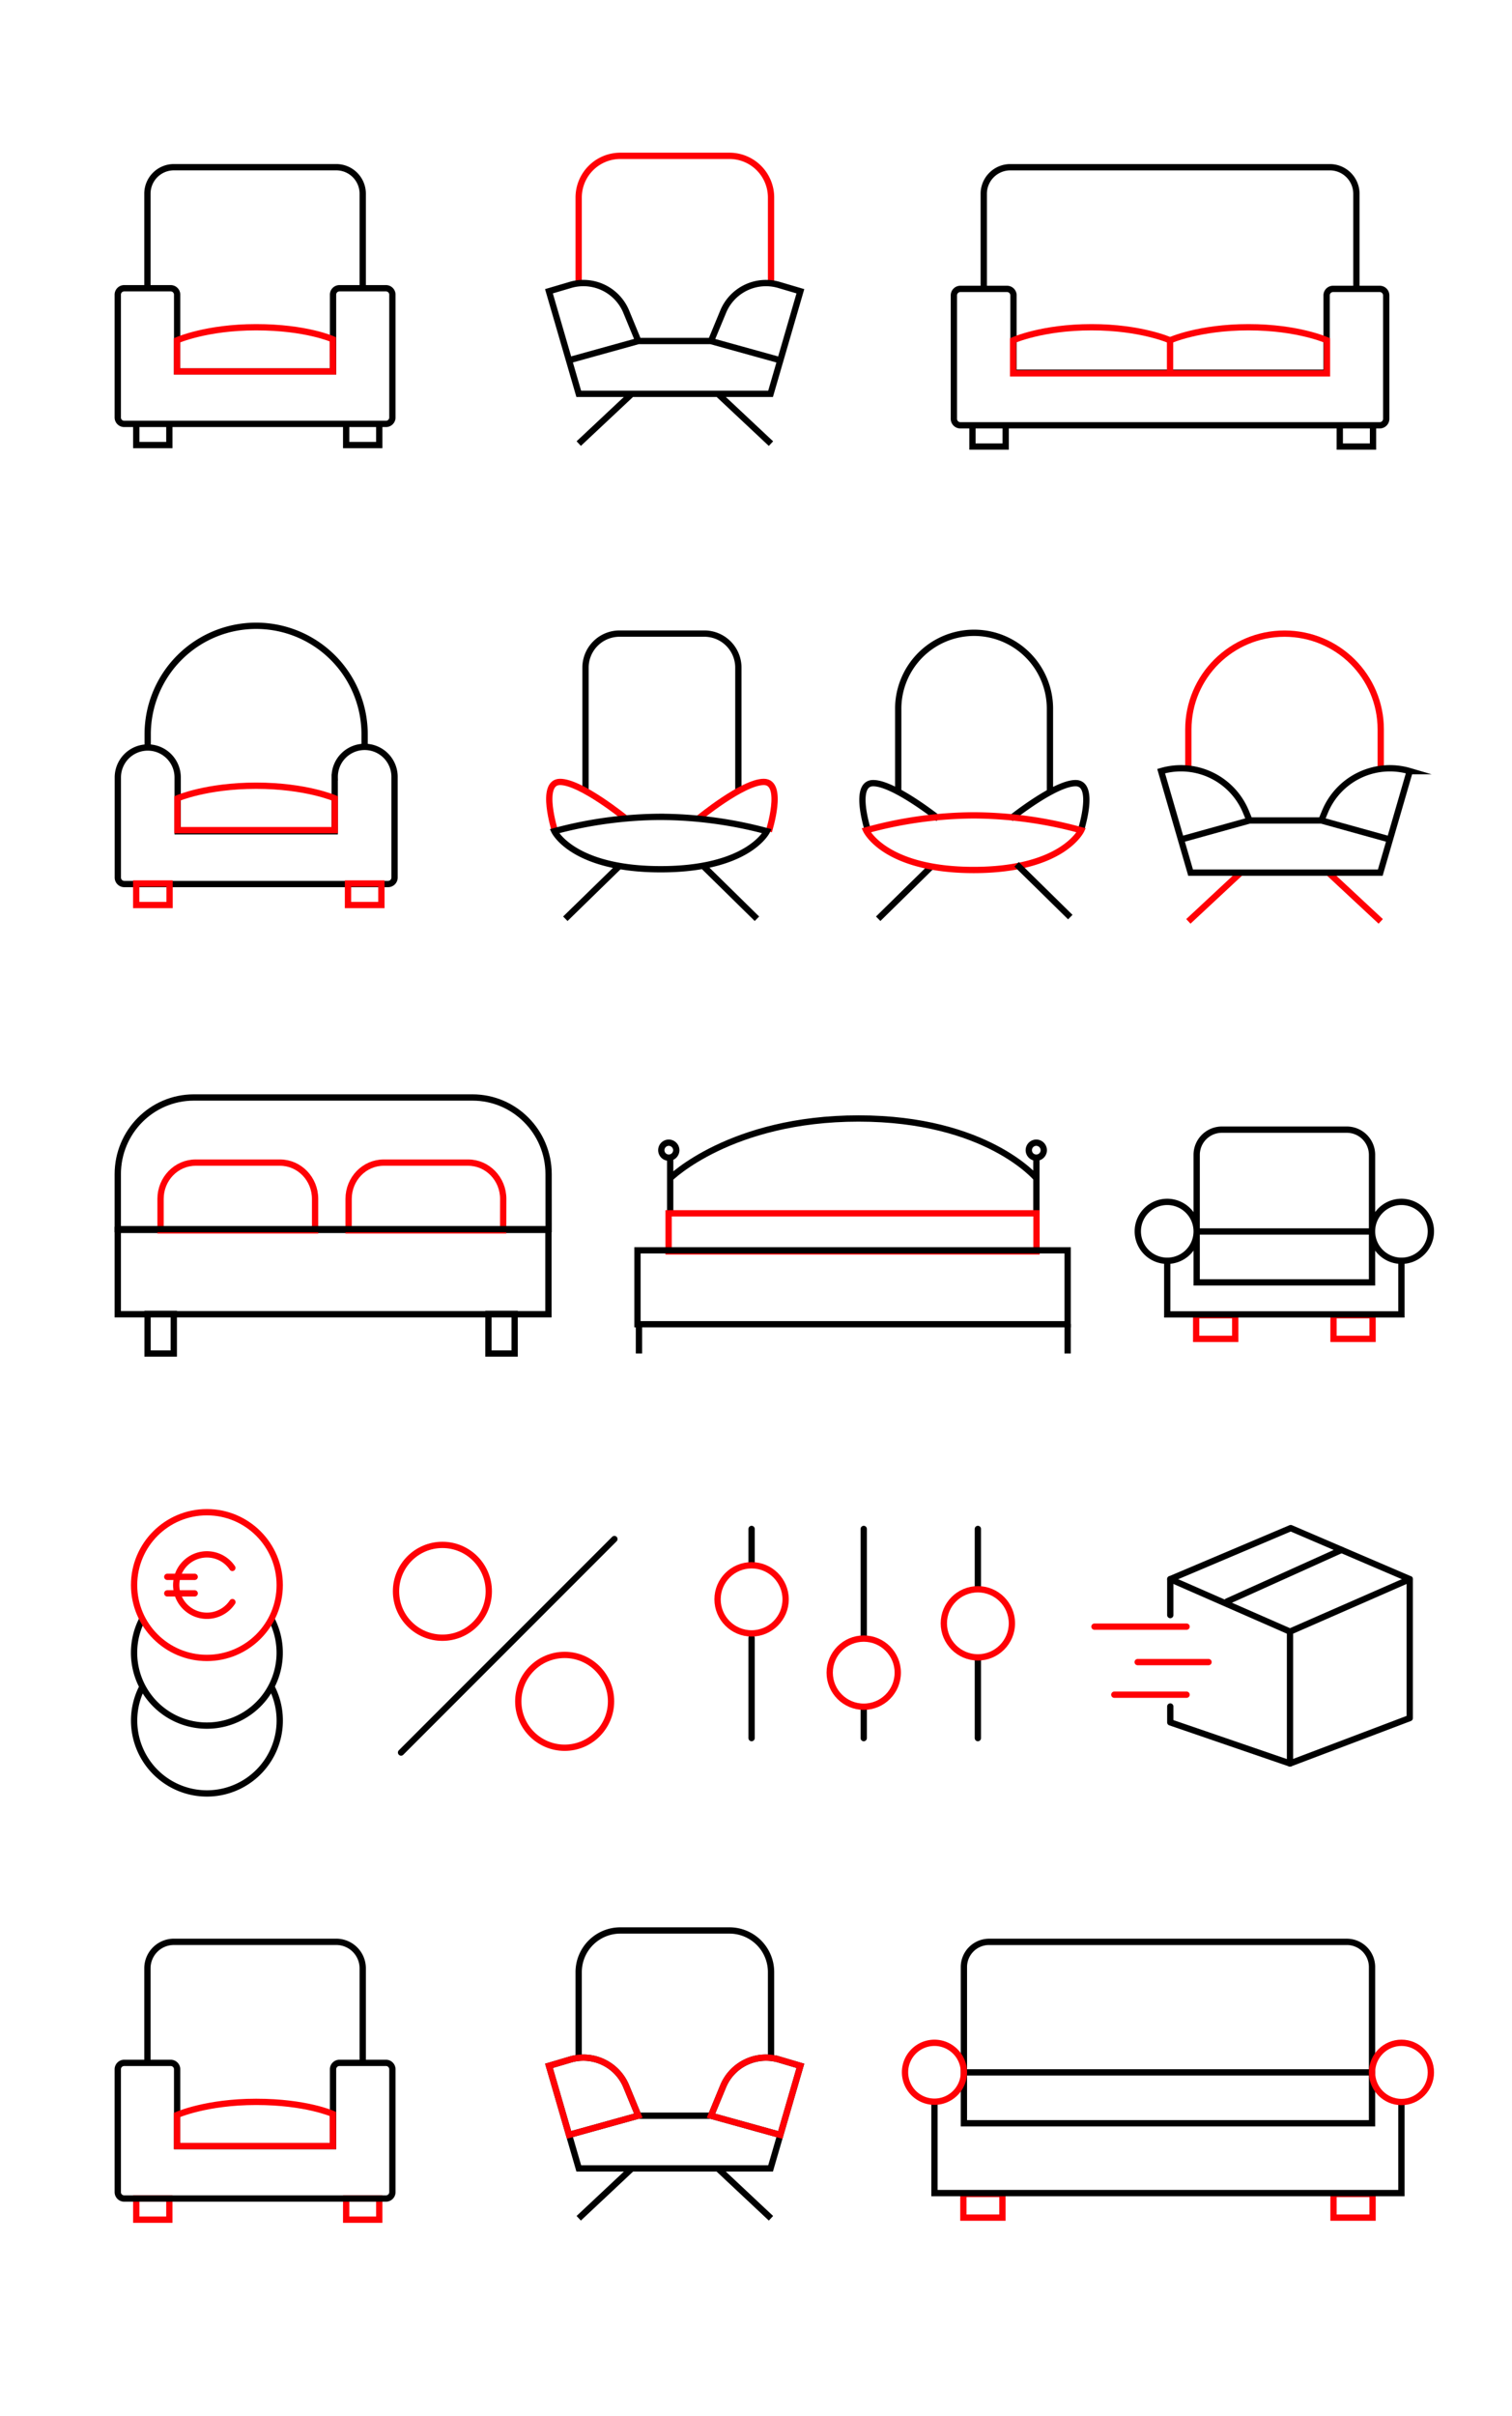 <svg id="Capa_1" data-name="Capa 1" xmlns="http://www.w3.org/2000/svg" viewBox="0 0 1200 1916"><defs><style>.cls-1,.cls-2,.cls-3,.cls-4{fill:none;}.cls-1,.cls-4,.cls-5{stroke:#ff0005;}.cls-1,.cls-2{stroke-miterlimit:10;}.cls-1,.cls-2,.cls-3,.cls-4,.cls-5{stroke-width:5px;}.cls-2,.cls-3{stroke:#000;}.cls-3,.cls-4,.cls-5{stroke-linecap:round;stroke-linejoin:round;}.cls-5{fill:#fff;}</style></defs><path class="cls-1" d="M611.94,224V156.6a33,33,0,0,0-33.11-33H492.38a33.06,33.06,0,0,0-33.12,33V224"/><path class="cls-2" d="M506.62,270.47h57.66M451.6,285.72l55-15.25L497,247.18A36.78,36.78,0,0,0,452.6,226l-16.93,5,23.65,81.34H611.57L635.22,231l-16.93-5a36.77,36.77,0,0,0-44.36,21.22l-9.65,23.29,55,15.25m-7.4,66.09-42.15-39.52M459.32,351.81l42.15-39.52"/><path class="cls-1" d="M1095.82,730.76l-42.18-39.27m-110.5,39.27,42.18-39.27m110.5-82.61V578.43c0-41.91-34.18-75.88-76.34-75.88s-76.34,34-76.34,75.88v30"/><path class="cls-2" d="M301,336.2H274.74V353H301Zm-166.6,0H108.14V353H134.4ZM264.31,233.72v60.94H140.58V233.72a5.1,5.1,0,0,0-5.09-5.11H98.56a5.1,5.1,0,0,0-5.09,5.11V331.1a5.09,5.09,0,0,0,5.09,5.1H306.33a5.09,5.09,0,0,0,5.09-5.1V233.72a5.1,5.1,0,0,0-5.09-5.11H269.41A5.1,5.1,0,0,0,264.31,233.72Zm23.56-5.11v-75a21,21,0,0,0-21-21H138a21,21,0,0,0-21,21v75M991.69,650.72h57m-111.4,15.1,54.4-15.1-2.86-6.9a55.77,55.77,0,0,0-67.29-32.22l23.38,80.51h150.54l23.38-80.51a55.77,55.77,0,0,0-67.29,32.22l-2.86,6.9,54.4,15.1"/><path class="cls-1" d="M264.15,269.1s-21.21-9.56-60.86-9.56-62.81,10.37-62.81,10.37l0,24.68h123.8Z"/><path class="cls-2" d="M265.64,616.59V659.3H141V616.59a23.74,23.74,0,1,0-47.48,0V696a5.14,5.14,0,0,0,5.13,5.14H308a5.14,5.14,0,0,0,5.13-5.14V616.59a23.74,23.74,0,1,0-47.47,0Zm23.73-23.75V582.4a86.08,86.08,0,1,0-172.16,0v10.44"/><path class="cls-1" d="M265.69,633.16s-23-10-62.42-10-62.43,10-62.43,10v25.23H265.69Zm37,67.56h-26.5V717.8h26.5Zm-168.1,0h-26.5V717.8h26.5Z"/><path class="cls-2" d="M1089.69,337.31h-26.37v16.86h26.37Zm-291.53,0H771.79v16.86h26.37Zm254.7-103v61.27H804.36V234.27a5.13,5.13,0,0,0-5.11-5.14H762.17a5.13,5.13,0,0,0-5.12,5.14v97.91a5.13,5.13,0,0,0,5.12,5.13h332.88a5.13,5.13,0,0,0,5.12-5.13V234.27a5.13,5.13,0,0,0-5.12-5.14H1058A5.13,5.13,0,0,0,1052.86,234.27Zm23.65-5.14V153.75a21.09,21.09,0,0,0-21-21.12H801.76a21.08,21.08,0,0,0-21,21.12v75.38"/><path class="cls-1" d="M1053.15,269.91s-23-10.37-62.27-10.37-62.27,10.37-62.27,10.37v26.2h124.54Zm-124.54,0s-23-10.37-62.27-10.37-62.27,10.37-62.27,10.37v26.2H928.61Z"/><path class="cls-2" d="M611.94,1631.5v-67.42a33,33,0,0,0-33.11-33H492.38a33.06,33.06,0,0,0-33.12,33v67.42"/><path class="cls-2" d="M506.62,1678h57.66M451.6,1693.2l55-15.25L497,1654.66a36.78,36.78,0,0,0-44.37-21.22l-16.93,5,23.65,81.35H611.57l23.65-81.35-16.93-5a36.77,36.77,0,0,0-44.36,21.22L564.28,1678l55,15.25m-7.4,66.09-42.15-39.52m-110.42,39.52,42.15-39.52"/><rect class="cls-1" x="274.74" y="1743.68" width="26.26" height="16.77"/><rect class="cls-1" x="108.14" y="1743.68" width="26.26" height="16.77"/><path class="cls-2" d="M264.31,1641.2v60.94H140.58V1641.2a5.1,5.1,0,0,0-5.09-5.11H98.56a5.1,5.1,0,0,0-5.09,5.11v97.38a5.09,5.09,0,0,0,5.09,5.1H306.33a5.09,5.09,0,0,0,5.09-5.1V1641.2a5.1,5.1,0,0,0-5.09-5.11H269.41A5.1,5.1,0,0,0,264.31,1641.2Z"/><path class="cls-2" d="M287.87,1636.09v-75a21,21,0,0,0-21-21H138a21,21,0,0,0-21,21v75"/><path class="cls-1" d="M264.15,1676.58s-21.21-9.56-60.86-9.56-62.81,10.37-62.81,10.37l0,24.67h123.8Z"/><path class="cls-2" d="M448.67,728.68l43.08-42M586,627.75V529.52a27,27,0,0,0-27.11-27H491.8a27,27,0,0,0-27.11,27v98.23"/><path class="cls-1" d="M610.19,659.38s12.57-39.23-4-39.23-51.83,29-51.83,29M440.5,659.38s-12.57-39.23,4-39.23,52.07,28.94,52.07,28.94"/><path class="cls-2" d="M857.64,659.25s12.5-38.13-4-38.13-51.53,28.15-51.53,28.15M689,659.25s-12.49-38.13,4-38.13,51.77,28.12,51.77,28.12m-47.79,79.44,42.77-42m93.54-58.93V562.87a60.21,60.21,0,1,0-120.41,0v64.89M600.74,728.68l-42.77-42m-33.62-38.83A330.5,330.5,0,0,0,440,659.25s14.49,30.16,84.35,30.16,84.34-30.16,84.34-30.16A330.47,330.47,0,0,0,524.35,647.86Z"/><path class="cls-1" d="M772.77,646.68a325.29,325.29,0,0,0-85.36,11.88S702.07,690,772.77,690s85.36-31.48,85.36-31.48A325.29,325.29,0,0,0,772.77,646.68Z"/><path class="cls-2" d="M435.26,1042.35H93.47v-66.9H435.26Zm414.18-315L806.83,685.5"/><path class="cls-1" d="M399.33,975.85H276.68v-25c0-15.89,12.47-28.77,27.85-28.77h67c15.38,0,27.85,12.88,27.85,28.77Zm-149.26,0H127.42v-25c0-15.89,12.47-28.77,27.85-28.77h66.95c15.38,0,27.85,12.88,27.85,28.77Z"/><path class="cls-2" d="M531.89,934.51s47.88-47.42,149.53-47.42,141.12,47.42,141.12,47.42m0-18.1v46.87M531.89,916.41v46.87m315.43,110.19v-23.41m-340.21,23.41v-23.41m-98.66-8H387.64v31.45h20.81Zm-270.52,0H117.12v31.45h20.81Zm297.48-67.21H93.47V931.29c0-33.62,27-60.86,60.39-60.86H375c33.35,0,60.39,27.24,60.39,60.86Z"/><path class="cls-1" d="M635.22,1638.42l-16.93-5a36.77,36.77,0,0,0-44.36,21.22L564.28,1678l55,15.25Z"/><path class="cls-1" d="M451.6,1693.2l55-15.25L497,1654.66a36.78,36.78,0,0,0-44.37-21.22l-16.93,5Z"/><rect class="cls-1" x="530.64" y="962.3" width="291.97" height="30.21"/><path class="cls-2" d="M536.73,912.28a5.94,5.94,0,1,1-5.93-6A6,6,0,0,1,536.73,912.28Zm291.66,0a5.94,5.94,0,1,1-5.93-6A6,6,0,0,1,828.39,912.28Zm18.93,138H505.93V991.64H847.32Z"/><path class="cls-1" d="M1089.34,1043.14h-31v18.75h31Zm-109,0h-31v18.75h31Z"/><path class="cls-2" d="M1135.62,976.71a23.36,23.36,0,1,1-23.36-23.48A23.42,23.42,0,0,1,1135.62,976.71Zm-185.88,0a23.36,23.36,0,1,1-23.36-23.48A23.42,23.42,0,0,1,949.74,976.71Zm0,0h139.17M1069,895.94H969.63a20,20,0,0,0-19.89,20V1017.1h139.17V916A20,20,0,0,0,1069,895.94Zm43.25,104.25v42.27H926.38v-42.27"/><line class="cls-3" x1="596.5" y1="1212.64" x2="596.5" y2="1239.66"/><line class="cls-3" x1="596.5" y1="1298.99" x2="596.5" y2="1378.51"/><circle class="cls-4" cx="596.5" cy="1268.46" r="27.01"/><line class="cls-3" x1="685.5" y1="1378.51" x2="685.5" y2="1354.1"/><line class="cls-3" x1="685.5" y1="1298.68" x2="685.5" y2="1212.64"/><circle class="cls-4" cx="685.5" cy="1326.61" r="27.01"/><line class="cls-3" x1="776.09" y1="1378.51" x2="776.09" y2="1314.97"/><line class="cls-3" x1="776.09" y1="1259.55" x2="776.09" y2="1212.64"/><circle class="cls-4" cx="776.09" cy="1287.48" r="27.01"/><line class="cls-3" x1="487.61" y1="1220.64" x2="318.3" y2="1389.95"/><circle class="cls-4" cx="448.14" cy="1349.35" r="36.81"/><circle class="cls-4" cx="351.11" cy="1262.09" r="36.81"/><polyline class="cls-3" points="928.79 1280.93 928.79 1252.44 1024.38 1211.96 1118.84 1252.44 1118.84 1362.64 1023.81 1398.63 928.79 1366.02 928.79 1353.44"/><polyline class="cls-3" points="1023.81 1398.63 1023.81 1294.05 1118.84 1252.44"/><line class="cls-3" x1="928.79" y1="1252.44" x2="1023.81" y2="1294.05"/><line class="cls-3" x1="1064.69" y1="1229.23" x2="973.94" y2="1270.13"/><line class="cls-4" x1="941.72" y1="1290.11" x2="868.63" y2="1290.11"/><line class="cls-4" x1="902.92" y1="1318.23" x2="959.15" y2="1318.23"/><line class="cls-4" x1="884.37" y1="1344.09" x2="941.72" y2="1344.09"/><path class="cls-3" d="M216.18,1339.29a57.79,57.79,0,1,1-104,.21"/><path class="cls-3" d="M216.26,1285.74a57.79,57.79,0,1,1-104-.28"/><circle class="cls-4" cx="164.21" cy="1257.14" r="57.79"/><path class="cls-4" d="M184.46,1270.66a24.35,24.35,0,1,1-.06-27.13"/><line class="cls-5" x1="132.76" y1="1250.62" x2="154.51" y2="1250.62"/><line class="cls-5" x1="132.76" y1="1263.72" x2="154.51" y2="1263.72"/><path class="cls-1" d="M1089.34,1740.08h-31v18.75h31Zm-293.76,0h-31v18.75h31Z"/><path class="cls-2" d="M765,1643.65h323.91M1069,1540.11H784.89a20,20,0,0,0-19.89,20V1684h323.91V1560.11A20,20,0,0,0,1069,1540.11Zm43.25,127v72.26H741.64v-72.26"/><ellipse class="cls-1" cx="1112.26" cy="1643.65" rx="23.35" ry="23.48"/><path class="cls-1" d="M765,1643.65a23.36,23.36,0,1,1-23.36-23.48A23.42,23.42,0,0,1,765,1643.65Z"/></svg>